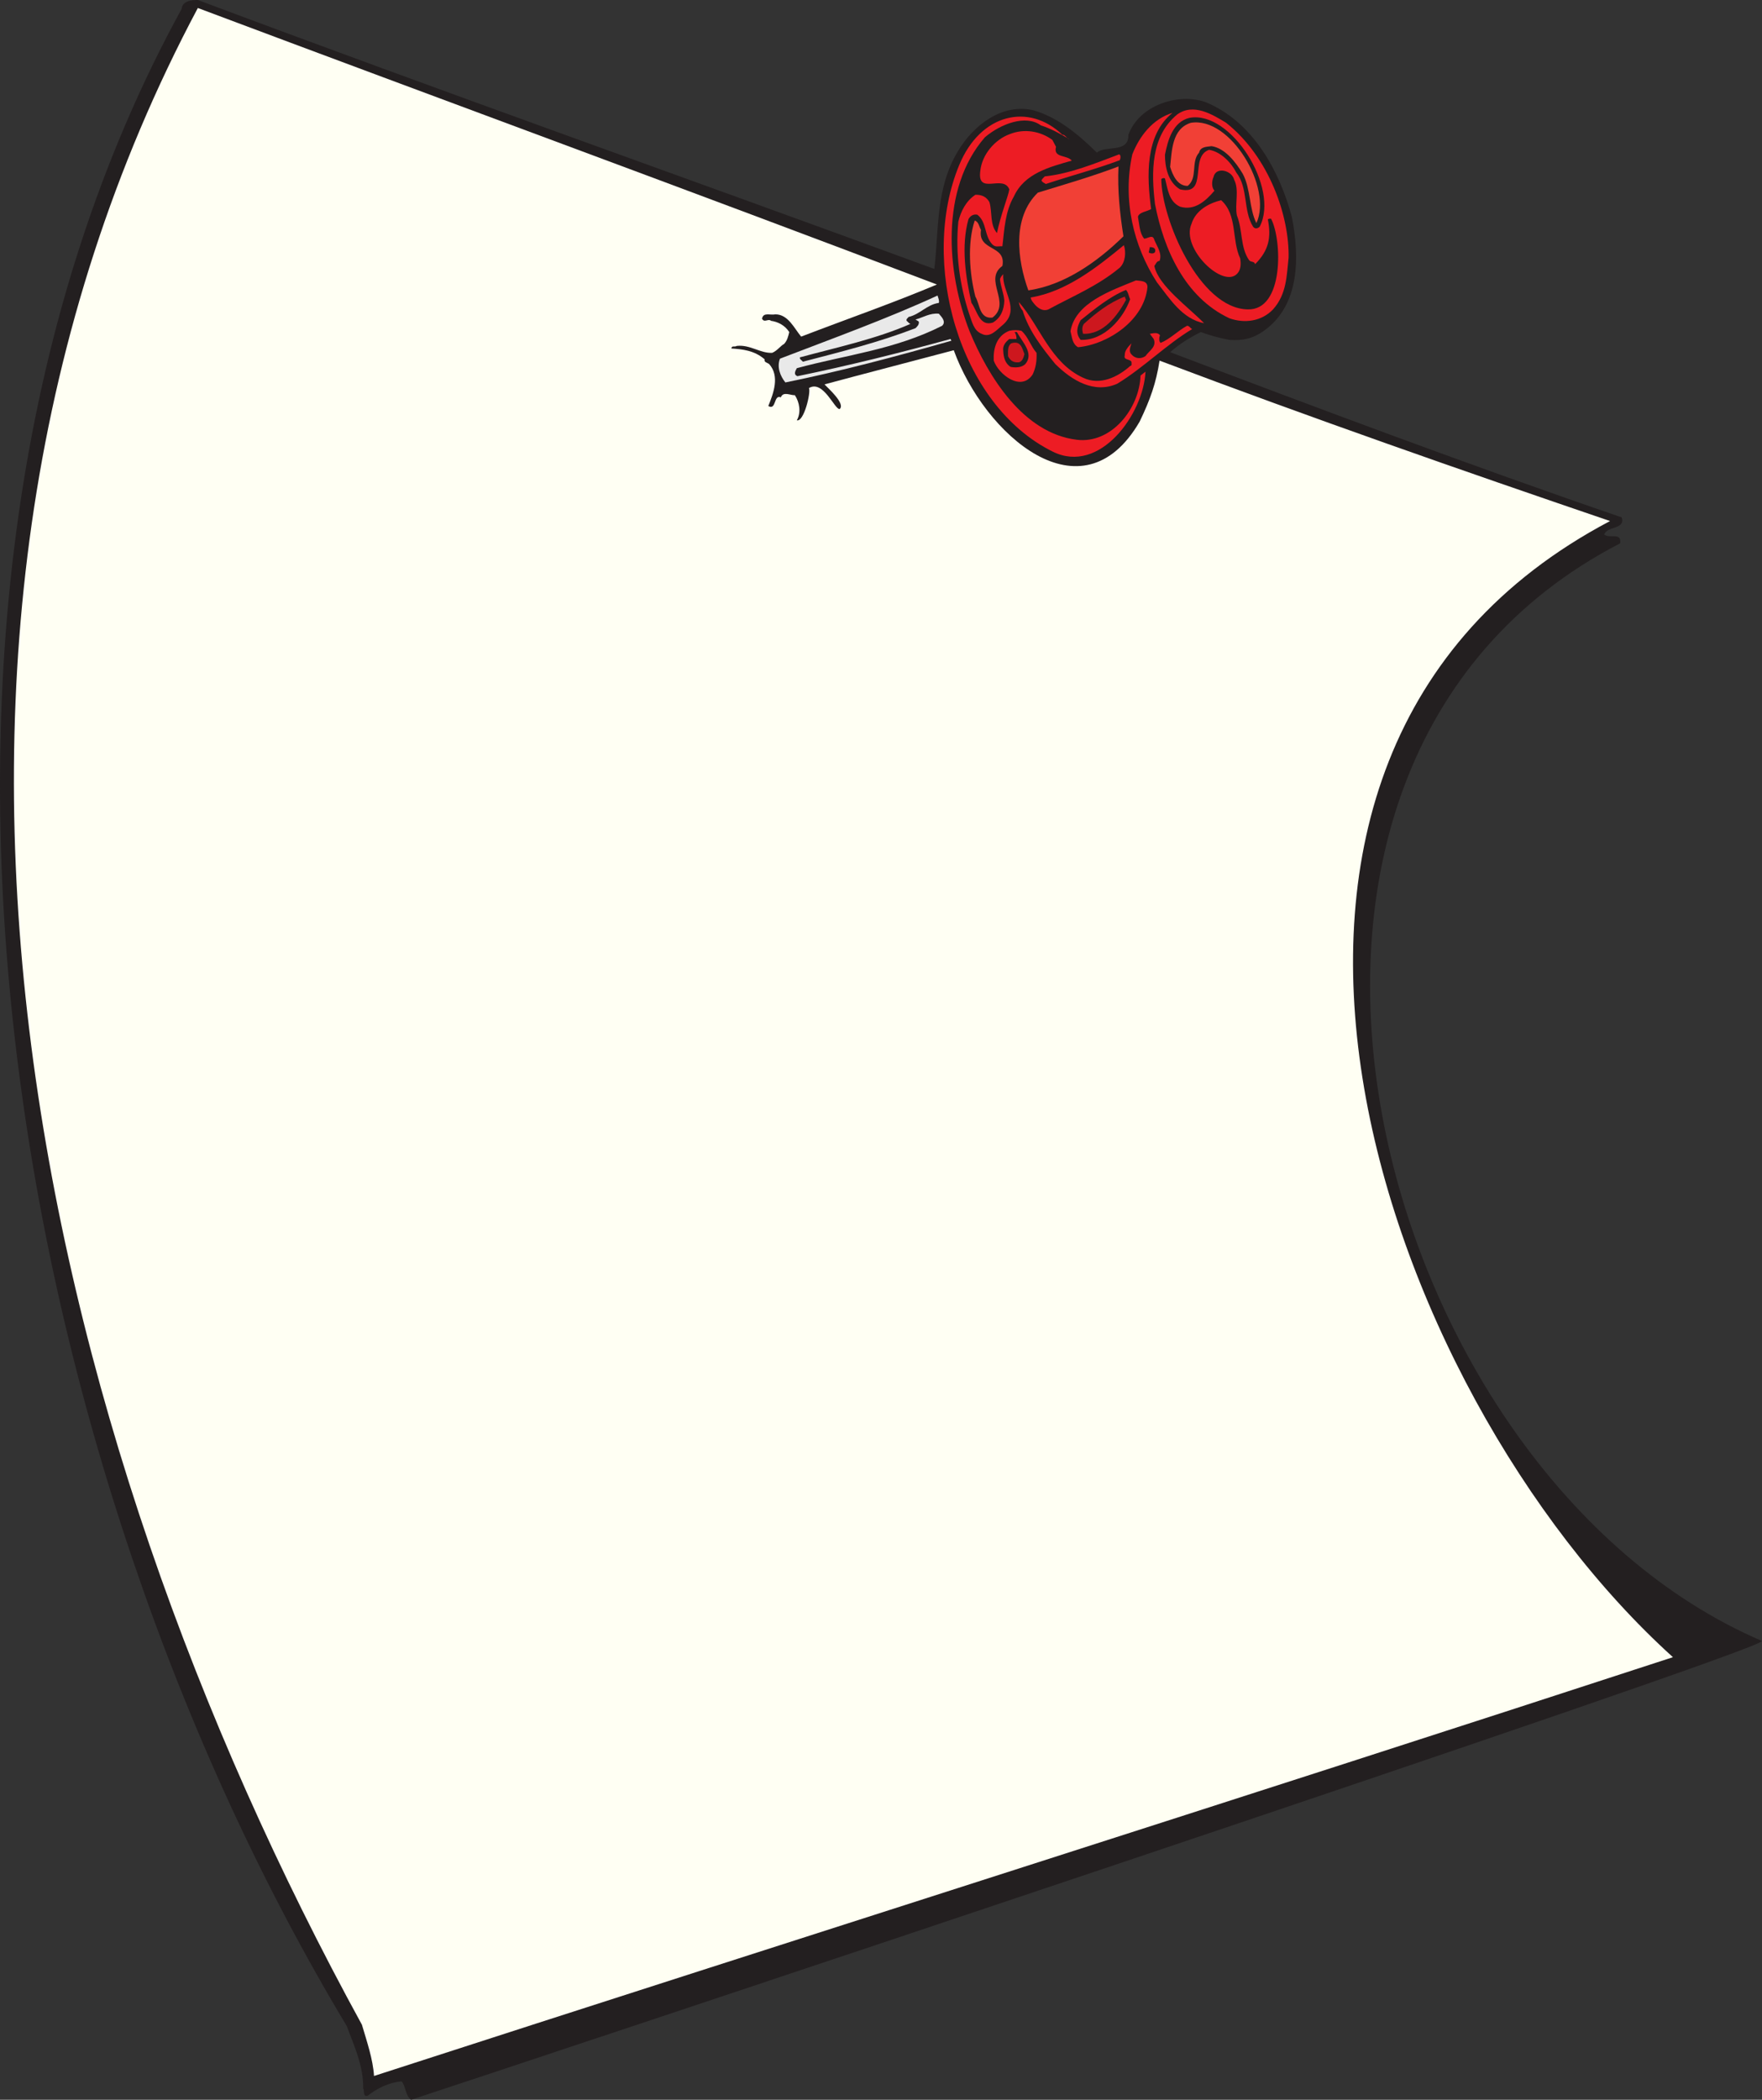 <svg xmlns="http://www.w3.org/2000/svg" width="586.895" height="699.262"><rect width="100%" height="100%" fill="#333333" stroke="none"/><path fill="#231f20" d="M65.9 0c81.215 30.457 163.297 59.473 245.304 89.566 1.582-13.03.36-26.785 7.848-39.168 4.969-8.496 14.613-16.128 25.129-13.68 8.133 2.305 15.117 8.137 21.168 14.114 2.95-2.594 10.652.36 10.512-5.977 3.597-9.792 16.558-14.039 25.629-10.87 15.914 6.48 24.77 23.183 28.8 38.23 2.594 13.176 2.809 29.52-9.504 38.09-3.457 2.445-6.94 3.222-11.304 2.879-3.094-.579-6.406-1.442-9.504-2.594-3.527 1.73-7.055 3.89-10.223 6.7 49.969 18.933 100.223 37.796 150.406 55.007 1.297 4.101-4.675 2.734-5.832 5.687 1.801 1.582 5.832-.937 5.329 2.95-144.649 74.808-82.727 309.89 47.234 365.546 1.297 2.95-418.176 142.344-449.93 152.782-1.941-1.293-1.726-4.32-3.168-6.117-4.39.359-8.277 2.375-11.375 4.824-1.656.285-.937-1.657-1.441-2.45.074-7.777-3.024-14.113-5.473-20.808C3.763 489.023-49.659 203.832 60.501 2.953 60.786-.434 65.9.07 65.9 0"/><path fill="#fffff3" d="M312.068 94.75c-14.907 6.266-30.024 11.52-45.215 17.352-2.305-2.735-4.32-7.414-8.57-7.414-1.872.359-4.032-.793-4.465 1.44.793 1.513 2.015-.144 3.023.72 2.09.289 4.54 1.367 6.05 3.742-.358 1.441-.648 2.808-1.73 3.96-1.222.65-2.23 2.231-3.957 2.954-3.96.215-7.343-2.809-11.808-2.305-.793.504-1.586-.289-1.801.863 3.672.22 7.703.649 11.09 3.602-.29 1.008 1.008 1.152 1.512 1.582 3.597 4.035 1.437 9.723-.29 13.969 2.735 1.586 1.727-3.961 4.176-2.88.793-2.089 3.168-.647 4.68-.718 1.512 2.301 2.16 5.688.648 8.352 2.375.644 4.75-9.434 4.032-10.73 4.754-2.88 8.566 7.199 10.222 6.984 2.09-1.727-3.957-7.055-5.039-8.207 14.114-3.817 28.73-7.559 43.059-11.375 10.223 28.152 42.695 56.879 61.918 23.757 3.527-7.343 5.473-12.816 6.625-20.304 50.758 19.152 100.437 36.504 150.047 53.426-149.617 78.91-77.254 289.582 20.953 378.359-144 47.016-288.36 92.738-432.649 139.465-.359-5.617-2.375-11.45-4.03-17.063C10.817 473.977-46.996 214.703 65.898 2.664 147.979 33.48 230.205 63.648 312.069 94.75"/><path fill="#ed1c24" d="M429.212 85.824c-.648 5.758-.578 12.094-5.183 17.207-3.817 4.031-9.578 4.75-14.547 2.953C394.579 99 387.595 82.871 384.716 67.97c-1.297-10.73-1.367-22.61 7.344-29.809 5.398-3.96 11.734-.074 16.344 2.735 14.543 11.52 21.093 31.394 20.808 44.93"/><path fill="#ed1c24" d="M390.548 37.582c-9.219 7.418-8.57 21.168-7.129 32.043-1.441.863-4.031 1.008-4.39 2.59.504 2.52.504 5.402 2.086 7.273 1.296-.074 2.878-1.586 3.382.43.938 2.234 2.664 4.539 1.73 6.984-1.007 0-1.226 1.082-1.73 1.657 1.297 6.625 11.664 13.968 16.563 19.082-7.274-1.442-11.305-7.993-15.695-13.61-7.848-12.097-11.524-27.504-8.211-42.625 2.379-6.047 6.77-11.808 13.394-13.824"/><path fill="#231f20" d="M419.564 75.527c-.649.575-1.512.793-2.16 0-3.383-5.328-1.586-12.96-5.618-18.07-1.726-3.387-5.253-6.984-9.07-7.562-6.695 2.304-.074 15.335-9.648 13.175-4.106-2.445-5.04-7.632-5.04-11.52.934-4.75 2.59-11.015 8.208-12.312 13.75-2.52 30.093 23.403 23.328 36.29"/><path fill="#ed1c24" d="M353.826 44.855c1.007-.07 1.44 1.297 2.378 1.512-3.023-1.8-6.12-3.527-9.503-4.61-4.97-3.671-13.32-.573-18.649 3.962-14.906 17.136-12.816 44.93-5.113 64.586 6.265 15.191 17.93 33.984 35.71 36.144 11.594 1.438 20.884-10.441 21.243-21.387l1.656-1.296c-.648 14.039-15.191 34.418-30.89 26.64-31.606-15.625-44.352-63.574-31.176-95.398 7.129-17.352 23.328-20.738 34.344-10.153"/><path fill="#f14036" d="M418.482 74.305c-2.446-4.899-1.871-11.45-4.535-16.418-2.305-3.817-5.832-8.496-10.368-9.215-1.586.215-3.746.144-4.175 2.16-2.809 3.023-.36 8.422-3.817 11.086-3.457 0-4.969-3.598-5.832-6.336.574-5.328.574-12.742 6.91-14.687 13.25-2.16 27.29 21.746 21.817 33.41"/><path fill="#ed1c24" d="M351.74 48.887c-1.008 3.816 3.671 2.593 5.253 4.61-7.269 2.085-15.765 4.175-19.292 11.952-2.883 4.965-3.168 10.871-3.817 16.559-1.367-.074-2.234.43-3.312-.578-2.809-2.88-1.801-7.414-5.04-9.934-1.37-.289-2.449.504-2.953 1.512-2.52 8.926-.937 19.297 1.008 27.863 1.946 2.664 2.664 7.992 7.13 6.55 2.734-1.655 3.671-4.32 3.816-7.269-.22-2.52-1.153-4.535-1.442-6.984 0-.719.574-1.297 1.078-1.871-.504 5.758 5.762 11.59 0 16.773-2.086 1.657-4.316 4.61-7.199 3.098-2.734-1.082-3.238-4.25-4.176-6.695-3.093-9.434-4.605-19.801-3.597-30.602.789-3.457 2.59-6.984 5.687-9 2.086-.07 3.672.649 4.68 2.45 1.008 3.382.07 7.484 2.52 10.296C333.16 72 335.9 65.16 336.188 63.07c-2.02-5.183-10.875 2.235-9.649-6.265.575-5.325 4.825-10.368 9.864-12.164 4.75-1.875 10.078-1.008 14.113 1.941l1.223 2.305"/><path fill="#ed1c24" d="M372.978 53.352c-8.063 3.023-16.414 5.183-24.621 7.918-.504-.36-1.008-.43-1.442-1.079.07-.574.649-.937 1.078-1.441 8.57-.934 16.708-4.32 24.77-7.344.648.219.504 1.367.215 1.946"/><path fill="#f14036" d="M372.548 55.438c-.36 7.851.43 15.48 1.656 23.257-8.785 8.64-19.875 16.344-31.68 18-3.671-10.152-5.472-24.191 3.169-32.543 8.925-2.738 18.14-5.402 26.855-8.714"/><path fill="#231f20" d="M411.068 59.832c1.8 3.457.144 8.207.933 11.95 1.946 4.753 1.082 10.585 4.035 14.835.504.79 1.797.285 2.016 1.367 4.68-4.68 5.399-9 4.246-14.976.29-.074.649-.29 1.082-.145 3.672 6.985 4.39 30.602-7.847 30.168-16.059-.36-28.586-29.953-28.73-43.414.577-.363.648-.363 1.226-.219.933 3.457 1.222 7.704 5.039 9.434 4.894 1.438 8.566-1.945 11.449-5.328-1.012-1.082-.938-3.168-.29-4.61.794-3.527 6.122-2.16 6.84.938"/><path fill="#ed1c24" d="M413.083 86.04c.29 1.655.29 3.741-.937 5.038-4.68 5.258-18.934-8.422-15.262-16.558 1.367-4.465 5.758-6.84 9.863-7.848 5.473 4.894 3.457 13.246 6.336 19.367"/><path fill="#f14036" d="M326.755 76.535c-1.152 7.27 8.496 4.895 7.13 12.024-6.481 4.609 3.167 12.312-3.313 17.207-4.391.504-4.176-4.461-5.688-6.985-1.945-7.629-2.738-17.71-.219-25.343 1.371.433 1.442 2.09 2.09 3.097"/><path fill="#ed1c24" d="M372.978 89.137c-7.344 6.117-15.695 9.504-23.758 13.894-1.656.719-3.242-.215-4.394-1.441-.645-.79-1.438-1.582-1.512-2.52 11.808-1.941 22.035-10.007 31.035-17.422.789 2.375.504 5.688-1.371 7.489"/><path fill="#231f20" d="M384.716 83.953c-.433.645-1.512.504-2.09.14l.36-1.796c1.007 0 2.16.285 1.73 1.656"/><path fill="#ed1c24" d="M382.197 95.617c-1.082 11.086-13.176 19.078-23.114 20.016-1.945-1.082-2.015-3.387-2.52-5.328 1.583-9.504 13.536-13.54 21.817-16.922 1.656.215 3.817.074 3.817 2.234"/><path fill="#231f20" d="M376.435 99.648c-2.305 6.407-8.64 13.825-16.488 13.536-1.801-2.16-1.153-4.465 0-6.551 4.754-3.817 9.648-7.852 15.12-10.082.794.863.864 2.09 1.368 3.097"/><path fill="#e9e9e9" d="M312.716 100.871c-4.031.578-6.265 3.817-10.082 4.68-.285.433-.863.648-.648 1.297.433.289.793.933 1.297 1.007-11.45 5.04-24.625 7.848-36.864 11.16-.07.72.649.938 1.008 1.442 13.031-3.387 25.129-6.41 37.512-11.16.648-.649 1.297-1.227 1.082-2.234l-1.082-.649c2.594-.719 4.824-2.23 7.777-1.941.934 1.078 2.52 2.664 1.078 4.03-15.84 7.993-31.894 9.65-48.383 14.114-.359.719-1.296 2.086.215 2.664 17.067-3.531 33.625-7.633 50.977-12.386l.289.578c-18.434 5.254-36.863 10.152-55.297 13.894-1.727-2.16-2.879-5.113-1.8-7.918 16.847-6.48 35.784-13.32 52.488-21.027.214.793.648 1.586.433 2.45"/><path fill="#cd171e" d="M375.068 99.863c-2.88 5.258-7.489 11.594-14.328 11.305-.29-1.152-.434-2.234.289-3.313 4.175-3.742 8.351-7.054 13.605-9.074l.434 1.082"/><path fill="#ed1c24" d="M360.74 125.781c5.687 2.739 11.664-.285 15.695-3.886.719-.145.433-.864.433-1.438-.722-1.008-2.664-.504-2.234-2.09-.07-1.656 1.227-2.953 2.234-4.031-.289 1.078-1.007 2.52-.074 3.598 1.227 1.515 3.168 1.73 4.754.648 1.223-1.8 3.817-3.094 2.735-5.687l-1.297-1.727c1.008-.145 2.664-.648 3.386.504-.289.648-.433 1.945.215 2.52 3.168-1.297 5.832-4.106 8.785-5.688.79-.074 1.079.863 1.727 1.078-8.64 5.184-16.2 12.89-24.984 18.219-7.704 3.383-15.047-1.082-20.59-6.555-4.54-5.543-8.86-11.16-10.875-17.781-.719-.793-1.153-1.875-1.293-2.883 7.125 8.137 10.512 20.16 21.383 25.2m-15.48-8.278c.144 2.664-.29 5.113-1.298 7.2-3.816 5.831-11.304.07-12.96-4.61-.216-4.031.937-8.278 5.187-9.934 1.222-.289 2.804-.289 4.031 0 2.305 2.016 3.023 5.04 5.04 7.344"/><path fill="#231f20" d="M338.708 110.59c1.727 3.242 5.832 7.058 2.809 10.656-1.297 1.227-3.313 1.227-4.899.938-1.87-1.153-2.375-3.313-2.449-5.329-.285-1.8.867-3.023 2.02-3.96h2.375c.07-.649-.145-1.727-.649-2.305h.793"/><path fill="#cd171e" d="M341.228 117.934c-.29 1.152-.793 2.808-2.235 2.738-1.582.07-2.664-.793-3.238-2.09 0-1.512-.215-3.383 1.078-4.246 3.168-1.008 3.602 1.582 4.395 3.598"/></svg>
